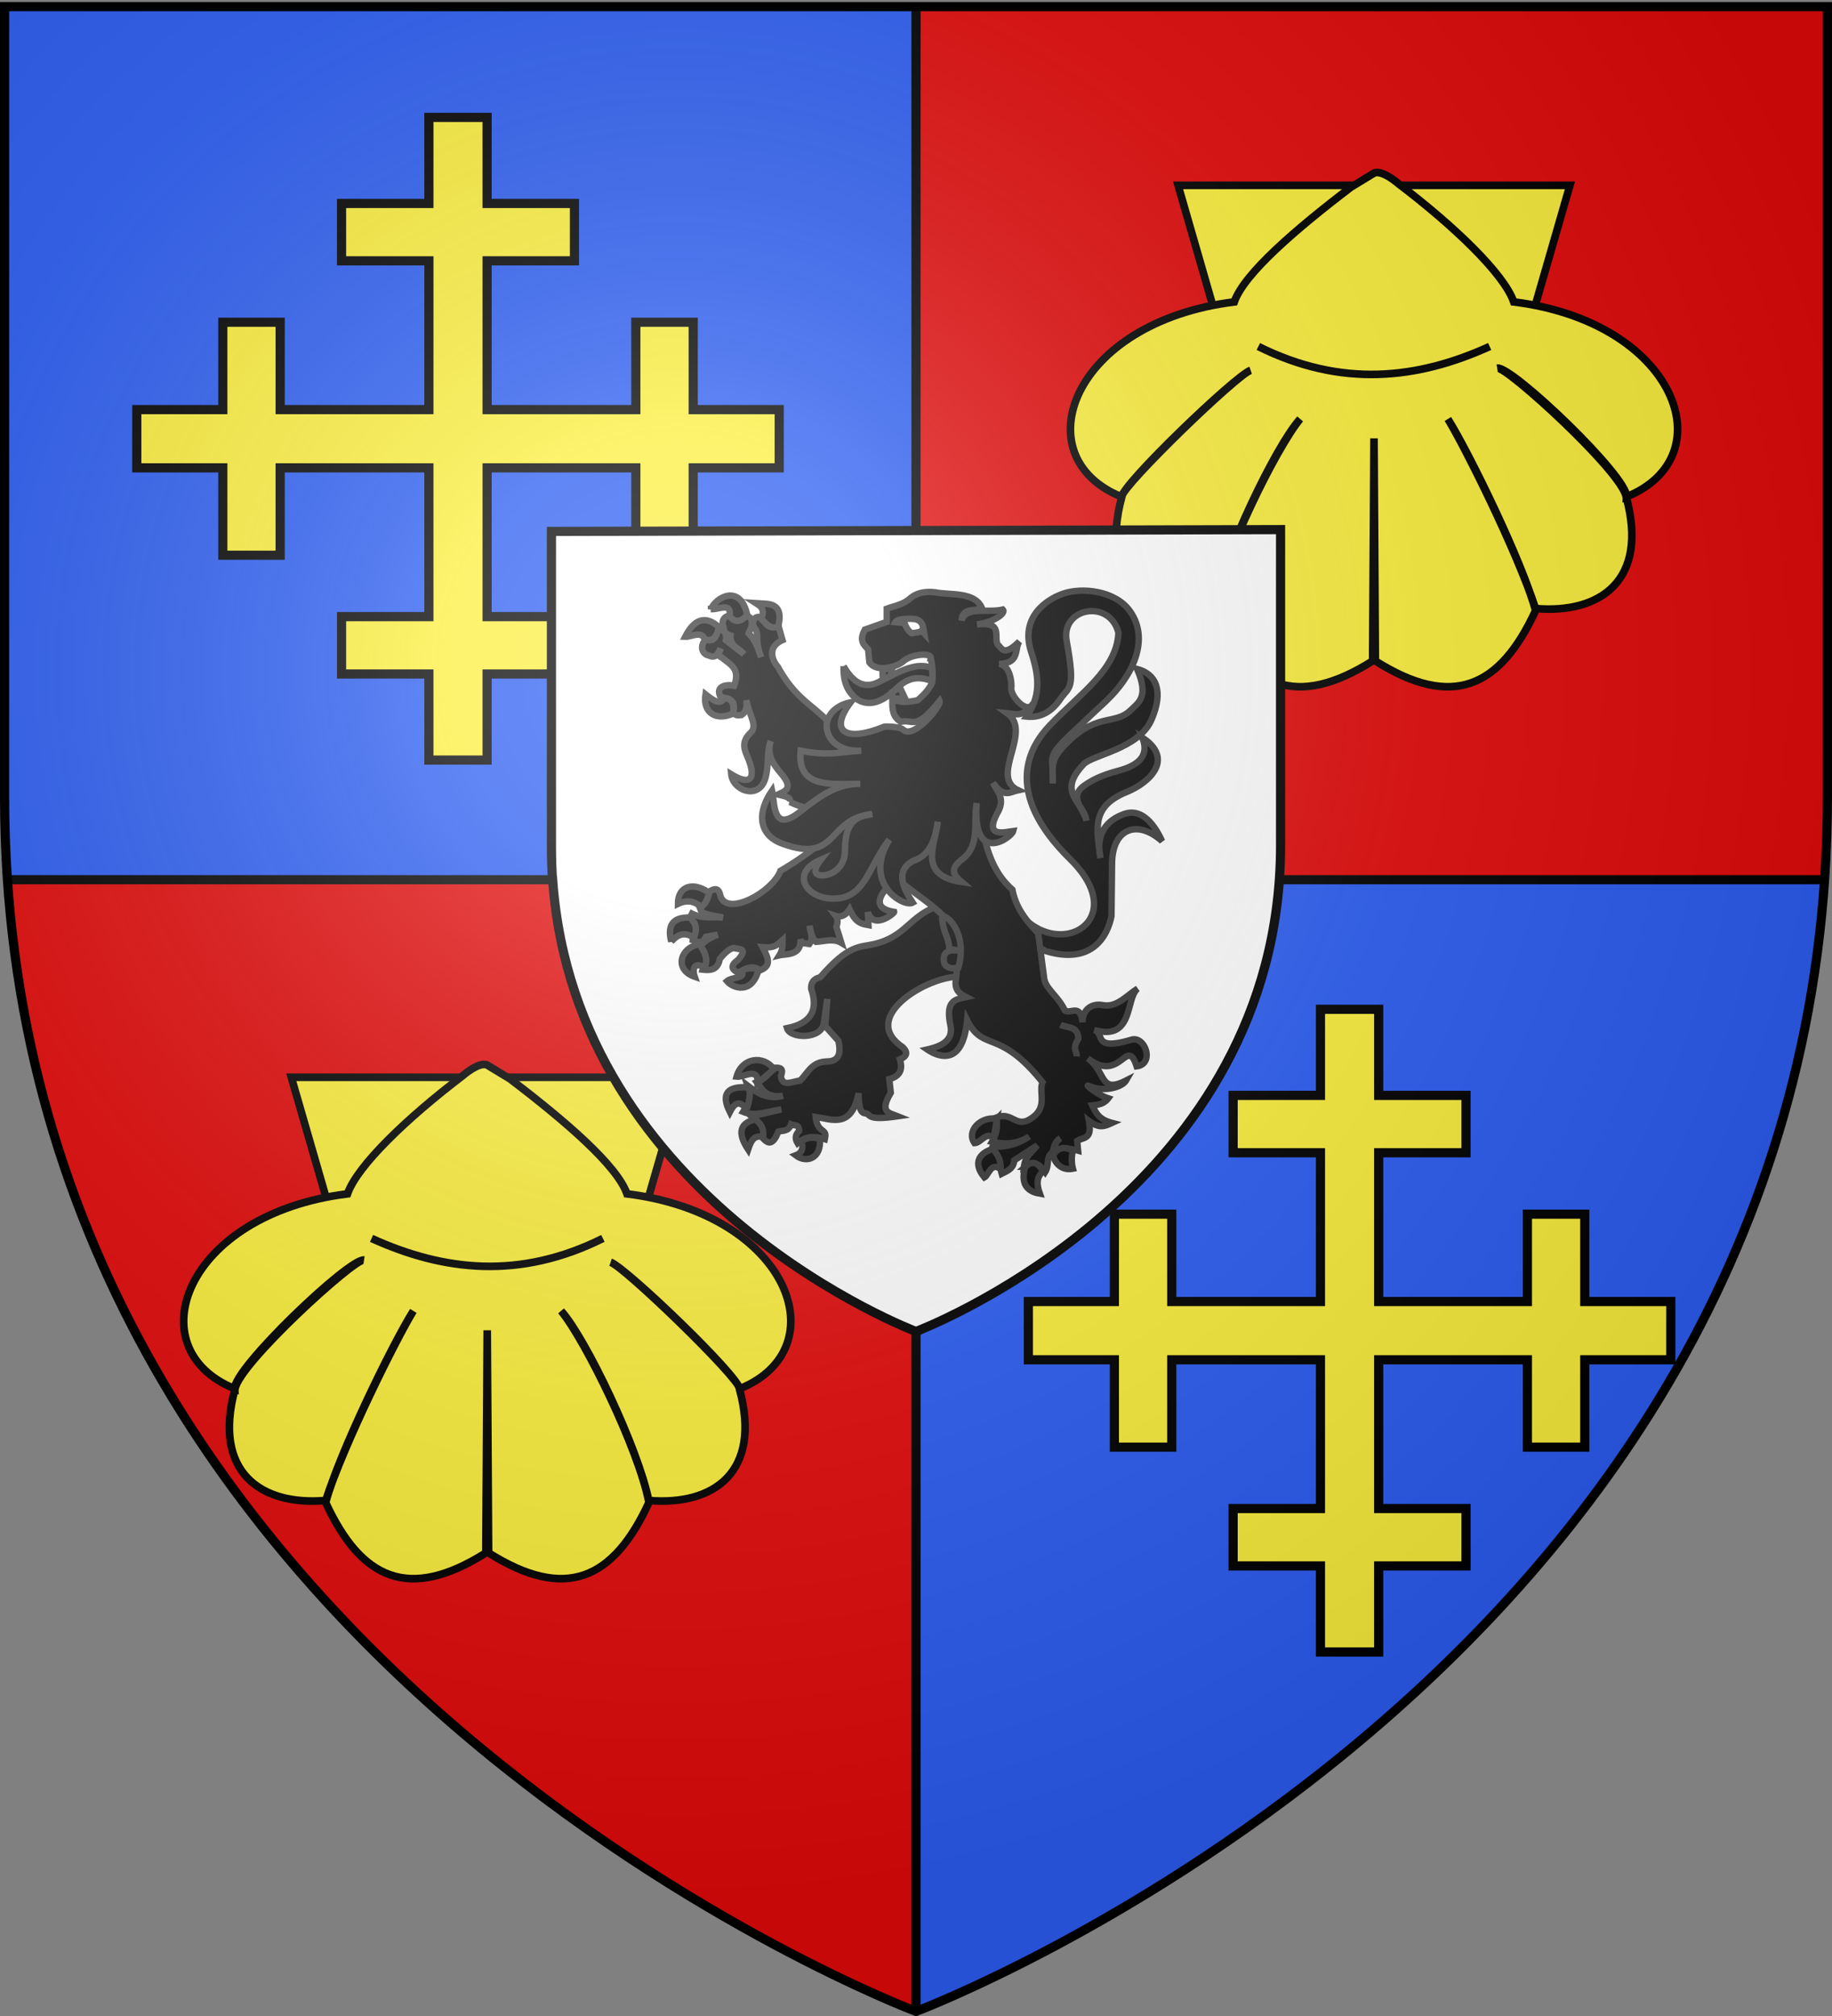 <svg xmlns="http://www.w3.org/2000/svg" xmlns:xlink="http://www.w3.org/1999/xlink" width="600" height="660" version="1.0"><rect width="100%" height="100%" fill="#808080" stroke="none"/><desc>Flag of Canton of Valais (Wallis)</desc><defs><g id="c"><path id="b" d="M0 0v1h.5z" transform="rotate(18 3.157 -.5)"/><use xlink:href="#b" width="810" height="540" transform="scale(-1 1)"/></g><g id="d"><use xlink:href="#c" width="810" height="540" transform="rotate(72)"/><use xlink:href="#c" width="810" height="540" transform="rotate(144)"/></g><g id="g"><path id="f" d="M0 0v1h.5z" transform="rotate(18 3.157 -.5)"/><use xlink:href="#f" width="810" height="540" transform="scale(-1 1)"/></g><g id="h"><use xlink:href="#g" width="810" height="540" transform="rotate(72)"/><use xlink:href="#g" width="810" height="540" transform="rotate(144)"/></g><radialGradient xlink:href="#a" id="k" cx="221.445" cy="226.331" r="300" fx="221.445" fy="226.331" gradientTransform="matrix(1.353 0 0 1.349 -77.63 -85.747)" gradientUnits="userSpaceOnUse"/><linearGradient id="a"><stop offset="0" style="stop-color:white;stop-opacity:.314"/><stop offset=".19" style="stop-color:white;stop-opacity:.251"/><stop offset=".6" style="stop-color:#6b6b6b;stop-opacity:.125"/><stop offset="1" style="stop-color:black;stop-opacity:.125"/></linearGradient><path id="e" d="M2.922 27.673c0-5.952 2.317-9.844 5.579-11.013 1.448-.519 3.307-.273 5.018 1.447 2.119 2.129 2.736 7.993-3.483 9.121.658-.956.619-3.081-.714-3.787-.99-.524-2.113-.253-2.676.123-.824.552-1.729 2.106-1.679 4.108z"/></defs><g style="display:inline"><path d="M300 2.188V288h297.563c.61-8.916.937-18.002.937-27.281V2.188z" style="fill:#e20909;fill-opacity:1;fill-rule:evenodd;stroke:none;stroke-width:1px;stroke-linecap:butt;stroke-linejoin:miter;stroke-opacity:1"/><path d="M2.438 288C20.604 553.343 300 658.5 300 658.5V288z" style="opacity:1;fill:#e20909;fill-opacity:1;stroke:none;stroke-width:2.5;stroke-miterlimit:4;stroke-dasharray:none;stroke-opacity:1"/><path d="M597.563 288C579.396 553.343 300 658.5 300 658.5V288z" style="opacity:1;fill:#2b5df2;fill-opacity:1;stroke:none;stroke-width:2.5;stroke-miterlimit:4;stroke-dasharray:none;stroke-opacity:1"/><path d="M300 2.188V288H2.438a399 399 0 0 1-.938-27.281V2.188z" style="fill:#2b5df2;fill-opacity:1;fill-rule:evenodd;stroke:none;stroke-width:1px;stroke-linecap:butt;stroke-linejoin:miter;stroke-opacity:1"/><path d="M298.5 1.5h3v657h-3z" style="opacity:1;fill:#000;fill-opacity:1;stroke:none;stroke-width:2.5;stroke-miterlimit:4;stroke-dasharray:none;stroke-opacity:1"/><path d="M-289.5 2.438h3v595.126h-3z" style="opacity:1;fill:#000;fill-opacity:1;stroke:none;stroke-width:2.5;stroke-miterlimit:4;stroke-dasharray:none;stroke-opacity:1" transform="rotate(-90)"/></g><g id="j" style="display:inline"><path d="m385.837 60.679 28.245 97.86h71.799l28.287-97.86H385.837z" style="fill:#fcef3c;fill-opacity:1;fill-rule:evenodd;stroke:#000;stroke-width:2.5;stroke-linecap:butt;stroke-linejoin:miter;stroke-miterlimit:4;stroke-dasharray:none;stroke-opacity:1;display:inline"/><path d="M442.507 61.236c-18.06 13.744-35.059 28.349-38.272 37.606-53.347 6.62-69.356 50.647-36.95 63.798.769-4.158 37.945-40.051 42.287-41.4-5.176 1.914-42.365 37.649-42.176 41.473-7.441 27.343 8.573 38.334 29.714 36.509 3.41-16.937 20.59-53.092 28.689-62.051-7.918 9.616-25.444 45.34-28.763 62.712 11.679 25.297 27.342 32.392 52.523 16.491l.44-72.859.441 72.86c25.181 15.9 40.807 8.805 52.486-16.492-4.221-15.568-21.647-51.418-28.726-62.712 5.587 9.156 22.594 43.226 28.69 62.05 21.14 1.826 37.155-9.165 29.713-36.508-1.203-8.225-39.136-42.781-42.213-42.2 4.935-.54 42.717 35.494 42.324 42.127 32.407-13.151 16.397-57.179-36.95-63.798-3.213-9.257-19.558-24.841-37.618-38.586 0 0-5.457-4.816-8.146-3.575z" style="fill:#fcef3c;fill-opacity:1;fill-rule:evenodd;stroke:#000;stroke-width:2.5;stroke-linecap:butt;stroke-linejoin:miter;stroke-miterlimit:4;stroke-dasharray:none;stroke-opacity:1;display:inline"/><path d="M412.115 113.433c27.19 13.538 52.053 10.78 75.769 0" style="fill:none;fill-rule:evenodd;stroke:#000;stroke-width:2.5;stroke-linecap:butt;stroke-linejoin:miter;stroke-miterlimit:4;stroke-dasharray:none;stroke-opacity:1;display:inline"/></g><path id="i" d="M140.467 38.428v28.177h-28.602V85.39h28.602v48.707H91.759v-28.601H72.975v28.601H44.798v19.068h28.177v28.601h18.784v-28.601h48.708v48.707h-28.602v18.785h28.602v28.177h19.067v-28.177h28.602v-18.785h-28.601v-48.707h48.707v28.601h18.785v-28.601h28.176v-19.068h-28.176v-28.601h-18.785v28.601h-48.707V85.39h28.601V66.605h-28.601V38.428z" style="fill:#fcef3c;fill-opacity:1;stroke:#000;stroke-width:3;stroke-miterlimit:4;stroke-dasharray:none;stroke-opacity:1;display:inline"/><use xlink:href="#i" width="600" height="660" style="display:inline" transform="translate(292 292)"/><use xlink:href="#j" width="600" height="660" transform="matrix(-1 0 0 1 609.573 292)"/><path d="M180.6 173.98v103.413c0 3.711.13 7.346.375 10.912h.05C188.672 393.999 300 435.905 300 435.905s111.758-42.063 119.025-148.2c.244-3.566.375-7.2.375-10.912V173.38z" style="fill:#fff;fill-opacity:1;fill-rule:evenodd;stroke:#000;stroke-width:3;stroke-linecap:butt;stroke-linejoin:miter;stroke-opacity:1;display:inline"/><path d="M749.972 657.6c11.863 20.804 39.027 7.091 18.506-13.063-21.526-21.14-12.351-35.478-6.35-41.728 9.642-10.04 20.85-17.351 21.408-28.846-2.635-10.692-18.054-7.905-16.147 2.54 2.85 15.609.77 14.058-1.995 18.142-3.276 4.837-7.234 5.81-10.523 5.443 4.161-6.132 4.238-11.642 1.451-20.138-3.545-10.81 4.64-16.298 9.797-18.143 5.927-2.12 16.406-1.1 21.046 5.443 6.38 8.998.536 20.486-7.62 28.12-20.8 19.471-16.06 14.117-16.51 25.582.022-4.902-.733-7.02 2.903-11.067 10.37-11.544 16.25-6.786 21.408-11.793 2.522-2.448 5.752-4.165 1.996-12.881 5.891 1.573 8.426 6.729 4.535 15.784-3.951 9.195-18.376 10.957-21.226 13.97-8.531 9.015.058 11.63.907 17.598-.722-3.69-5.863-7.404-.545-11.067 2.233-1.538 4.924-3.049 10.523-4.536 6.438-1.71 9.688-4.792 7.438-10.34 10.102 6.616 2.377 14.025-4.868 16.978-11.077 4.513-9.402 11.23-8.194 20.576-1.55-7.323 1.766-11.83 7.62-13.788 4.404-1.473 8.485 1.715 11.61 8.527-7.775-6.915-15.483-3.887-15.602 6.894l-.181 16.51c-1.194 5.988-5.865 15.307-20.501 10.885l-16.51-8.708zM697.789 584.36c-.073 4.056.69 7.814 4.468 10.495 3.96 2.292 8.094.374 12.158-3.637 4.295-4.126 7.728-3.297 10.99-2.274.537-1.908-.122-2.683.025-3.96-4.877-2.106-10.34 1.161-15.746 3.813-5.412 3.285-8.96.533-11.895-4.437zM726.375 659.484c-7.974 3.06-9.381 9.197-18.87 11.48-4.591 1.104-7.932-.074-16.984 10.378-2.28.538-2.914 1.898-2.83 3.617 2.18 6.298.344 10.707-7.548 12.266 1 3.335 10.6 3.538 11.479-1.416.137-.774 1.1-7.705 1.1-7.705l-.628 8.492 4.088 4.56c.859 3.826.253 6.463-3.617 6.447-4.842.157-5.91 3.669-8.334 5.976-2.326.198-5.554 2.197-5.975-1.415 1.248-3.302-1.323-2.404-2.83-2.674-.45 2.002-2.197 3.447-4.718 4.56 1.72 2.337 3.028 5.053 8.177 4.246-4.395 1.31-7.785-.645-11.008-3.145 1.088 3.073.148 5.694-1.415 8.177 3.754 1.574 7.928-.21 11.95-.786l-9.277 2.202c1.594 1.789 3.697 2.899 3.617 6.919 1.2 1.267 2.438 2.063 3.931-.472l.786-1.73c1.403-.41 3.072.109 3.932-2.201.954.48 2.622-.29 2.516 2.044-1.317 1.258-1.224 2.516-.472 3.774 2.66-2.294 5.536-2.208 8.492-1.258.152-.839.51-1.677-.472-2.516-1.916-1.28-2.19-2.833-2.359-4.403 5.029.715 11.166 3.77 13.366-7.39.106 3.498.258 6.405 2.378 6.278 1.483.58.479 2.293 9.896.909-2.637-1.078-5.95-1.086-2.21-7.345l-.471-4.246c3.153-.813 4.342-2.804 3.302-6.133 2.075-.866 2.639-2.069.943-3.774-13.454-8.922 5.917-21.308 16.67-22.015l7.862-5.032-5.032-17.14z" style="fill:#000;fill-opacity:1;stroke:#313131;stroke-width:2;stroke-miterlimit:4;stroke-dasharray:none;stroke-opacity:1" transform="translate(-456.412 -395.487)scale(1.05)"/><path d="M662.203 568.572c-1.972.457-2.196 1.661-2.118 2.997.6.963-.127 2.537 2.448 3.218-.304 3.491 2.804 3.908 4.111 5.788l-5.555-4.33c.531-2.57-1.077-3.004-2.227-3.892-.909 1.706-.646 4.832-4.002 3.547-2.236 2.469-.935 4.833.88 5.115 2.215 1.08 2.893-.598 3.672-2.103-.198.976-1.258 2.074.453 2.777 2.383 2.087 5.894 3.329 3.782 8.786-2.233-.52-5.967.021-4.235 3.438 1.743.635 5.169.25 3.89 5.005 1.107 1.087 1.84.697 2.668.674 1.79-1.261 1.713-2.945 1.513-4.648.752 4.539 3.63 7.963 1.389 10.093-3.331 3.165-1.823 5.623-.784 8.236 2.473 6.22.62 8.436-5.335 4.771.465 5.187 8.985 8.374 10.78.784 1.02-4.316.278-7.857 1.567-11.124-1.394 4.096.648 7.088 3.218 10.12 4.037 4.764 1.199 5.524-1.004 6.559 1.85.484 4.19.725 3.781 2.337a24.4 24.4 0 0 0 6.56 2.141l3.66 9.852c-3.298 3.095-7.746 6.256-13.217 9.471-2.34 6.424-16.411 14.389-18.686 7.893-.46-2.111-1.224-3.011-4.002-1.114-.268 1.418.222 2.758-2.557 4.455l.674 1.664c2.47 1.047 4.461 1.141 6.668 1.663-3.219-.38-6.191.503-9.68-1.223l-.77 1.553c3.288 2.224 1.228 4.46 1.004 6.683 1.372.404 2.74 1.67 4.111-1.004l3.672-.674c-3.492 1.391-4.352 2.455-5.57 3.562 2.735 2.65 1.582 4.978.895 7.342 2.408.25 4.676.198 5.335-3.341 1.445-1.732 2.9-3.175 4.345-3.438 1.498.55 4.722-.128 1.333 3.768-2.638 1.843-1.863 3.057.22 4.015 2.224-1.553 4.445-2.465 6.67-.784 3.33-1.353 2.897-3.36.783-7.232 3.912.34 4.62-.816 6.215-2.214-.003 1.511.154 2.975-.99 4.771 2.22-.51 6.924.136 6.6-5.06l.289 1.169 2.447.344c1.478-1.89.214-3.789.11-5.679.323 1.754.54 3.537 2.008 5.005 2.678-.17 5.486-1.131 7.892.33l-1.554-5.005c.545-1.6.4-2.636-.192-3.41 1.29.417 2.824.195 4.304-2.035 1.964 4.393 3.92 4.53 5.885 4.895l-.165-4.043c1.636 5.688 8.286.394 8.18-.068-8.434-1.312-3.08-7.023.578-10.492 15.578 12.522 21.073 12.2 18.604 32.354-.123 2.936 1.596 3.813 3.314 4.703-3.06.731-6.576.76-4.978 8.58 1.083 4.821-2.451 6.676-7.19 7.755 3.129 2.129 11.043 5.715 12.443-9.144 5.073 10.124 9.92 2.346 23.526 19.374-1.336 3.09 1.885 7.887-3.712 11.357-4.677 3.074-5.744-2.43-10.794-.33.573 2.862.255 4.869-1.265 7.521 3.875.797 7.744.87 11.619-1.663-3.806 2.58-8.118 3.679-12.252 2.97 2.302 1.416 2.866 5.736 3.672 8.662 1.773-.902 3.722-1.632 3.877-4.152l7.205-4.703c-1.636 2.035-3.87 3.64-4.152 6.641 2.879-1.845 4.966-.84 6.64 1.65 1.338-2.08.134-4.74 2.215-6.077.503-1.64.783-3.389 2.488-4.428-1.959 1.476-1.721 2.952-1.932 4.428 1.66-1.74 4.781-1.306 7.474-.564l-.29-3.039c1.96-1.212 4.815-.348 3.645-6.256 3.25 2.49 4.926 1.698 7.232.646-4.036-1.046-4.947-2.975-6.16-5.458 1.793-.21 3.593-.372 4.978-2.214-3.478-1.112-7.549-4.523-6.092-3.878 4.786 2.12 10.432.398 11.633-1.663-8.316 4.216-5.995-2.468-11.908-6.917 10.23 7.99 12.159-7.088 15.222 2.49 5.7-.722 2.657-9.563-1.61-8.306-12.409 3.659-8.096-1.971-11.673-3.039 12.51 3.613 9.744-9.91 13.613-12.897-3.706 2.36-6.53 6-11.014 5.142-3.039-.553-6.146 1.07-6.188 5.363-.66-5.987-3.773-2.436-5.54-3.699-1.965-4.327-5.993-6.726-6.422-9.969-.539-4.074-1.168-8.794-1.884-14.107-3.57-3.776-6.934-7.734-8.03-13.571-9.291-8.185-8.748-20.3-12.457-30.718l-40.728-16.679c-7.563-10.373-13.32-10.03-19.965-22.068-1.663-1.867-3.546-6.116 1.444-8.333l-1.1-3.891c-1.595-.574-3.19.808-4.785-2.338l-1.554-1.003c-1.162-.002-1.81.78-1.787 2.557 2.56 3.58.17 3.358 2.557 10.01-1.466-4.04-1.68-4.969-3.891-7.452.526-1.35 1.376-2.547.784-4.455-.942-1.286-1.44-.762-2.118-.99-2.362 2.58-3.443 1.027-4.661-.11z" style="fill:#000;fill-opacity:1;stroke:#313131;stroke-width:2;stroke-miterlimit:4;stroke-dasharray:none;stroke-opacity:1" transform="translate(-456.412 -395.487)scale(1.05)"/><path d="M728.576 662.45c.053 4.769 2.097 6.325 2.202 10.086l3.988.65c-3.274-.556-5.693-.266-5.718 2.495-.125 2.61 2.202 3.253 4.56 2.674 2.877-10.372-3.248-16.513-5.032-15.904zM765.451 696.203c2.187.968 5.495.304 5.583 4.324-2.02 3.303-.417 3.71-.55 5.504M663.416 599.095c-4.892 2.337-9.643.217-8.691-5.975 2.324 1.83 4.49 3.533 5.884 1.177 2.013.09 3.202 1.335 2.807 4.798zM654.544 576.01c-1.253-2.872-4.049-.726-6.157-.816 2.925-5.723 6.46-6.679 10.593-2.987-.72 2.33-1.368 4.761-4.436 3.802zM656.445 566.594c2.266.246 6.55-2.392 5.794 2.173 1.714 2.156 3.567 1.825 5.522-.362-2.145-9.823-9.79-5.616-11.316-1.811zM672.107 569.672c1.256-3.12-.035-3.897-1.72-4.98l2.806.182c4.908.172 5.083 3.304 4.255 7.061-2.485 1.185-3.759-.963-5.341-2.263zM653.367 659.39c-2.072-1.788-4.448-2.254-7.243-.905-.02-5.621 4.821-7.046 9.778-3.44-.5 1.793-1.086 3.501-2.535 4.345zM644.042 670.254c-1.21-4.823.194-7.754 5.975-7.514 1.04 1.496 2.58 2.537 1.086 6.337-2.757-2.026-5.027-1.13-7.061 1.177zM652.823 671.069c1.75 2.444 2.9 4.888 1.54 7.333-2.832-1.945-3.95.021-2.988 2.806-6.534-2.246-4.564-9.13 1.448-10.14zM665.86 679.488c1.945-1.223 3.728-1.156 5.432-.453-2.116 7.879-8.036 5.697-9.868 3.531 1.538-1.342 6.194-.857 4.436-3.078zM676.09 709.998c-3.31-4.463-9.997-3.593-11.678 2.353 2.412.263 6.768-3.2 6.609 1.992zM667.58 722.4c-2.647-3.105-4.032-1.373-5.25.996-2.898-5.784-.723-8.186 5.793-7.695.778 1.823.363 4.156-.543 6.7zM670.296 725.66c-4.633 1.085-5.833 3.987-2.263 9.415.774-2.267 1.542-4.543 4.436-3.983.639-1.811.084-3.622-2.173-5.432zM684.6 732.54c.907 2.31-.031 3.733-1.72 4.346 3.505 2.65 8.054.76 7.514-5.07-1.829-.68-3.724-.76-5.794.724zM745.62 725.479l-.996 6.156c-2.157-2.487-3.96 1.383-5.976 1.448-2.606-3.648 1.715-8.437 6.971-7.604zM746.796 741.14c.038-1.987-.329-4.02-2.444-6.246-4.01 1.181-6.466 4.236-2.625 8.872 1.332-.706 2-4.852 5.07-2.625zM754.492 740.417c2.813-2.502 4.213-.528 5.613 1.448-2.106 1.604-2.184 3.965-1.087 6.971-6.083-1.01-5.33-5.752-4.526-8.42zM769.339 735.347c-.509 2.028-.457 3.916 0 5.703-3.913.757-5.994-2.35-6.156-4.436 1.63-1.978 3.077-2.668 6.156-1.267zM717 594.46l-1.662-3.532-2.39 1.558.104 1.975zM709.934 585.316l3.014-.207-.312 2.182-2.598 1.247z" style="fill:#000;fill-opacity:1;stroke:#313131;stroke-width:2;stroke-miterlimit:4;stroke-dasharray:none;stroke-opacity:1" transform="translate(-456.412 -395.487)scale(1.05)"/><path d="M724.981 581.872c.287-1.843-6.218-1.307-8.714 1.101-1.253 1.21-7.907 3.757-10.417.2l-.4-4.106c-1.423-1.374-2.866-2.732-1.002-6.11l6.811-2.404v-4.107c2.452-.913 5.297-1.274 7.512-3.405 1.811-1.454 4.3-2.118 7.713-1.703 4.581.939 12.199-.294 14.468 4.867-2.165 1.207-6.13-.235-6.33 3.921 1.245-4.567 8.252-2.294 12.856-3.42 1.164 1.167-3.105 4.059-8.073 4.648 8.222-.968 5.263 3.682 6.41 6.21 1.422 1.155 1.86 3.995 6.811-.9-1.592 2.36.272 6.788-6.31 7.01 3.79.422 3.944 6.649 3.806 7.412-.433 2.39 4.946 8.638 6.811 4.908-3.27 4.59-5.603 3.236-8.113 3.005 8.15 5.798-5.64 19.748 3.405 24.04-2.425.506-4.338 2.597-7.812-2.304 1.317 2.807 4.126 4.912 1.202 9.715-3.941 7.59 2.641 5.597 5.108 5.309-.525 2.097-12.797 10.862-11.419-8.714-1.044 6.877 1.099 13.194-4.507 17.528-4.28 3.22-2.372 5.202-.1 7.112-14.128-2.1-8.158-11.81-7.512-18.83-.76 5.475-2.46 10.543-7.512 12.119-6.604 3.346-2.363 9.95-.3 13.121-2.711 1.519-15.758-5.804-7.313-19.632-6.201 7.88-7.33 17.267-15.793 18.27-9.593 1.139-15.834-7.706-5.541-12.06-2.859 3.646-1.755 5.052.7 4.908 3.32-.194 6.82-2.938 6.812-7.612-.02-11.177 5.468-10.7 8.514-11.519-14.358 1.471-10.474 15.751-28.146 9.215-7.264-2.686-7.946-9.54-3.105-16.526.905 4.227.11 13.455 8.714 6.61 6.548-5.208 11.671-8.747 18.83-8.714-8.965.041-19.835 1.584-18.63-10.317 9.024 1.798 12.57.26 18.931 0-12.53.688-14.877-12.652-3.305-15.124-6.897 9.122-1.717 12.613 10.517 7.612 0 0 4.621-.182 5.91 1.002 3.27 3.004 11.951-7.607 11.318-9.015-7.658 9.538-8.11 5.616-12.22 6.51-2.25-1.559-2.715-3.522-2.504-6.91 3.313 1.129 5.538.627 7.813.2 2.104-1.79 3.832-3.654 4.607-5.71.17-2.47.126-4.94-.5-7.411z" style="fill:#000;fill-opacity:1;stroke:#313131;stroke-width:2;stroke-miterlimit:4;stroke-dasharray:none;stroke-opacity:1" transform="translate(-456.412 -395.487)scale(1.05)"/><path d="M713.932 570.627c.748-1.43 6.644-1.047 6.6-.836 1.76.572 1.892 1.787 2.2 2.93l.22 1.36-.748-.836c-.616.59-1.496.608-2.288.73l-.924.106c-1.188-.84-1.76-2.015-2.2-3.242-1.276 0-1.98-.124-2.86-.212z" style="fill:#fff;stroke:#313131;stroke-width:2" transform="translate(-456.412 -395.487)scale(1.05)"/><path d="M300 658.5s298.5-112.32 298.5-397.772V2.176H1.5v258.552C1.5 546.18 300 658.5 300 658.5" style="opacity:1;fill:url(#k);fill-opacity:1;fill-rule:evenodd;stroke:none;stroke-width:1px;stroke-linecap:butt;stroke-linejoin:miter;stroke-opacity:1"/><path d="M300 658.5S1.5 546.18 1.5 260.728V2.176h597v258.552C598.5 546.18 300 658.5 300 658.5z" style="opacity:1;fill:none;fill-opacity:1;fill-rule:evenodd;stroke:#000;stroke-width:3;stroke-linecap:butt;stroke-linejoin:miter;stroke-miterlimit:4;stroke-dasharray:none;stroke-opacity:1"/></svg>